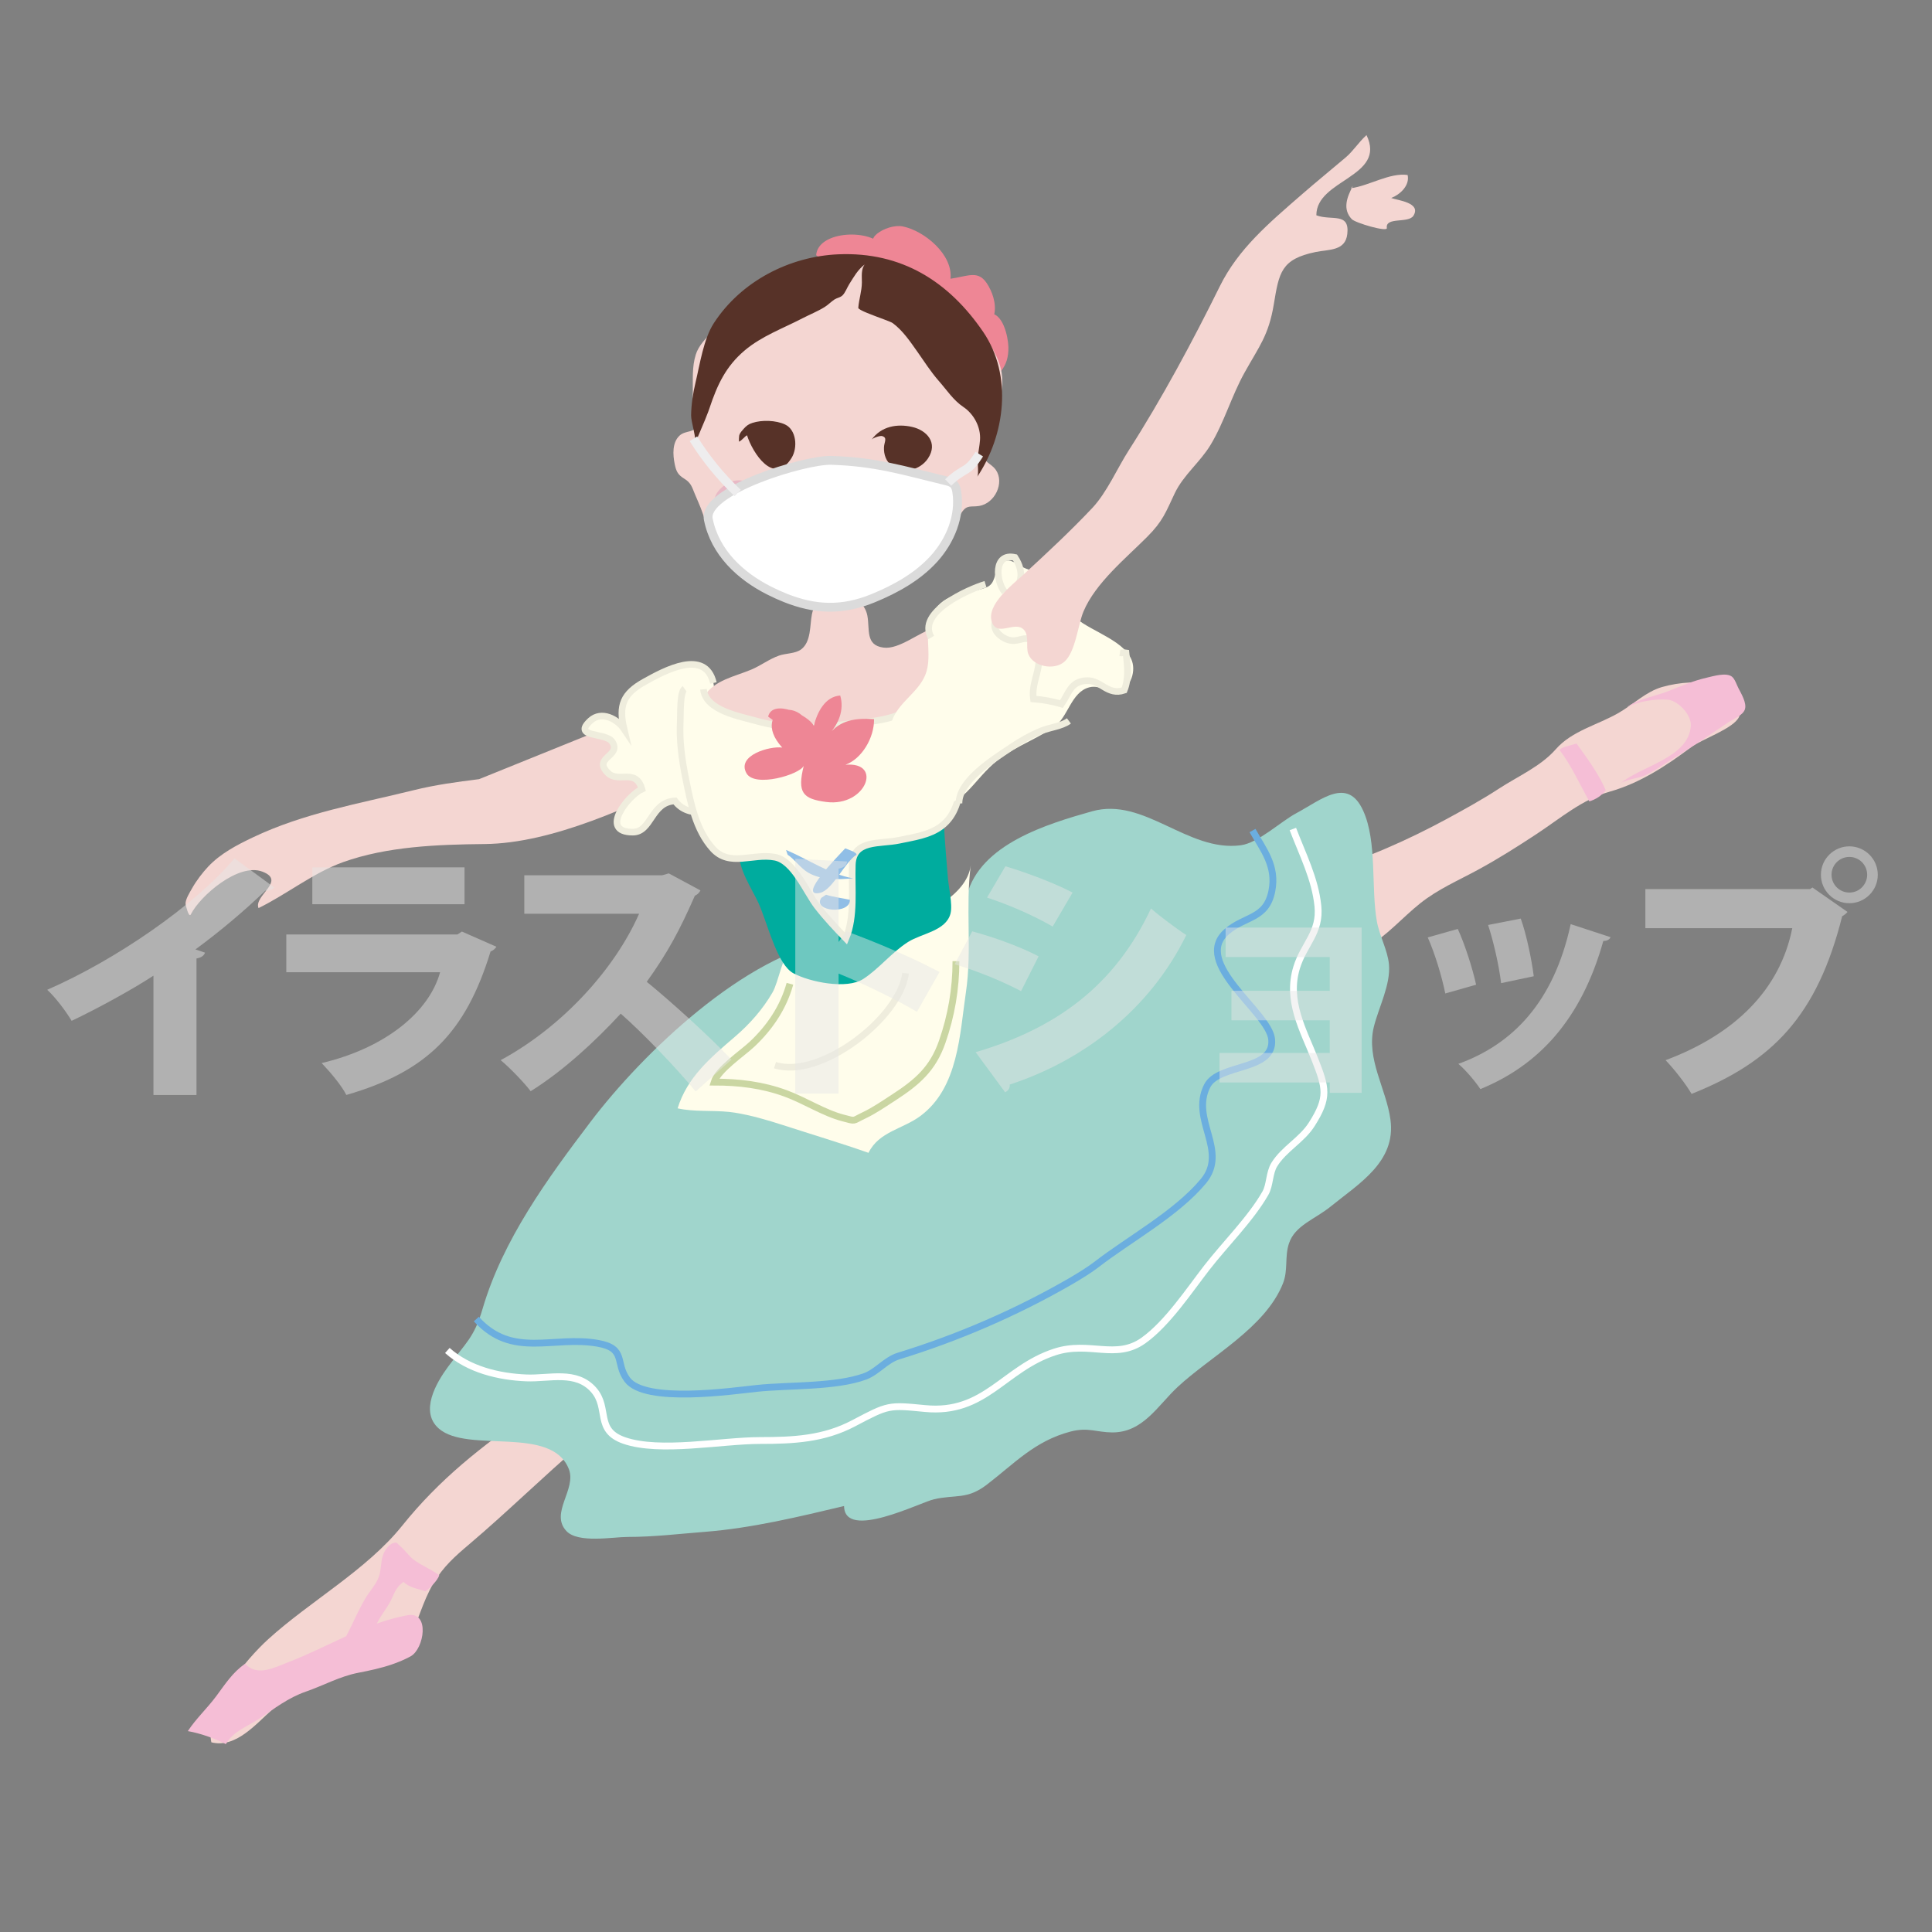 <?xml version="1.0" encoding="utf-8"?>
<!-- Generator: Adobe Illustrator 24.2.1, SVG Export Plug-In . SVG Version: 6.00 Build 0)  -->
<svg version="1.1" xmlns="http://www.w3.org/2000/svg" xmlns:xlink="http://www.w3.org/1999/xlink" x="0px" y="0px"
	 viewBox="0 0 640 640" style="enable-background:new 0 0 640 640;" xml:space="preserve">
<rect x="0" y="0" width="640" height="640" fill="#808080" stroke="none"/>
<style type="text/css">
	.st0{fill:#EE8695;}
	.st1{fill:#F4D6D2;}
	.st2{fill:#A0D5CC;}
	.st3{fill:none;stroke:#FFFFFF;stroke-width:2.26;stroke-miterlimit:10;}
	.st4{fill:none;stroke:#6BAEDF;stroke-width:2.26;stroke-miterlimit:10;}
	.st5{fill:#F5BED6;}
	.st6{fill:#FFFDEB;}
	.st7{fill:#FFFDEB;stroke:#EFEDDD;stroke-width:2.195;stroke-miterlimit:10;}
	.st8{fill:#573228;}
	.st9{fill:#00AC9E;}
	.st10{fill:#E8B9C6;}
	.st11{fill:none;stroke:#EFEDDD;stroke-width:2.195;stroke-miterlimit:10;}
	.st12{fill:#90BEE6;}
	.st13{fill:none;stroke:#573228;stroke-width:2.011;}
	.st14{fill:none;stroke:#CAD6A2;stroke-width:2.26;stroke-miterlimit:10;}
	.st15{fill:#FFFFFF;stroke:#DBDBDB;stroke-width:2.93;stroke-miterlimit:10;}
	.st16{fill:none;stroke:#EEEDEE;stroke-width:2.93;stroke-miterlimit:10;}
	.st17{opacity:0.48;}
	.st18{fill:#E6E6E5;}
</style>
<g id="レイヤー_2">
	<g>
		<path class="st0" d="M270.36,84.53c0.67-8.31,18.54-8.77,22.15-2.82c-8.43-1.44,1.07-7.81,6.56-6.7
			c7.13,1.45,16.64,9.29,15.8,17.33c6.92-1.06,9.9-3.38,13.25,3.69c1.47,3.1,2.28,7.52,0.2,10.4c-0.73-0.87-0.85-1.49-0.96-2.58
			c4.87-0.68,6.61,7.77,6.68,11.12c0.16,6.77-3.42,9.88-8.97,12.56"/>
		<path class="st1" d="M437.92,288.66c13.47-3.71,28.44-10.4,40.85-17.11c5.92-3.2,12.18-6.65,17.83-10.34
			c6.17-4.03,13.82-7.36,18.75-12.99c5.41-6.18,13.89-8.04,20.89-12.09c4.75-2.75,9.05-7.02,14.29-8.53
			c5.77-1.67,12.88-2.13,18.75-0.79c4.22,0.96,8.91,5.91,6.82,10.63c-1.72,3.89-12.45,7.47-15.86,10.04
			c-8.2,6.19-17.04,11.94-26.88,14.73c-9.33,2.64-16.38,8.83-24.43,14.12c-6.29,4.14-12.68,8.19-19.39,11.83
			c-6.54,3.55-13.21,6.4-19.07,11.07c-5.87,4.67-11.1,10.82-17.66,14.55"/>
		<path class="st1" d="M176.04,467.63c-16.72,11.61-30.44,22.38-42.82,37.79c-11.79,14.68-30.36,24.88-44.37,37.59
			c-7.13,6.47-21.22,23.03-18.84,34.15c8.13,2.09,14.91-6.24,20.29-10.94c7.43-6.48,14.38-10.24,23.82-13.3
			c4.64-1.5,8.75-2.69,13.57-3.31c4.35-0.56,5.4-1.62,7.59-5.96c3.16-6.27,4.69-13.06,8.29-19.14c3.31-5.59,7.06-8.88,12.04-13.1
			c12.59-10.69,24.36-22.29,36.9-33.03"/>
		<path class="st2" d="M276.47,311.48c-29.53,4.51-63.71,37.55-80.79,60.07c-14.26,18.8-29.13,39.14-35.84,62.08
			c-2.78,9.5-5.59,11.21-11.44,19.16c-3.9,5.29-9.46,14.82-3.03,20.44c9.6,8.38,37.38-1.25,43.08,13.46
			c2.58,6.71-6.38,14.51-0.83,20.48c3.86,4.15,15.39,1.96,20.32,1.96c8.71,0,16.93-1.02,25.58-1.69
			c15.62-1.22,31.37-5.06,46.09-8.55c0.12,11.58,25.22-1.21,29.82-2.25c7.18-1.61,10.91,0.17,17.38-4.76
			c9.11-6.95,15.89-14.52,27.8-17.65c5.76-1.52,8.66,0.24,13.77,0.28c10.24,0.08,15.12-8.89,21.69-15.02
			c10.98-10.25,29.09-19.61,34.93-34.35c1.75-4.41,0.52-8.74,1.97-13.19c1.96-6.03,8.62-8.04,13.82-12.27
			c9.32-7.58,21.72-14.79,19.82-28.77c-1.4-10.29-8.1-20.08-5.52-30.7c1.57-6.44,5.64-14.02,5.02-20.76
			c-0.44-4.73-3.16-9.46-4.01-14.26c-1.98-11.15,0.16-26.3-4.53-36.64c-5.17-11.39-13.87-3.59-22.11,0.81
			c-5.35,2.86-12.63,9.89-18.48,10.65c-17.62,2.3-31.96-16.13-49.25-11.25c-14.73,4.16-37.13,10.85-41.44,27.88"/>
		<path class="st3" d="M148.19,447.36c7.06,6.31,16.95,8.71,26.2,9.09c7.55,0.31,16.51-2.66,22.32,4.04
			c5.22,6.02,0.34,13.31,10.05,16.69c11.85,4.12,32.24,0.01,44.98,0.01c11.16,0,21.15-0.49,31.05-5.72
			c11.53-6.09,11.54-6.06,23.6-4.88c19.96,1.96,26.11-13.22,43.02-18.73c11.48-3.74,20.21,2.74,29.37-3.8
			c7.93-5.66,15.15-16.59,20.99-24.12c6.07-7.82,14.54-16.17,19.4-24.67c1.57-2.75,1.23-6.69,2.98-9.52
			c3.22-5.19,9.05-8.08,12.36-13.27c5.71-8.96,4.79-12.09,1.01-21.67c-3.8-9.63-9.4-19.21-5.99-30.31
			c2.39-7.78,7.94-11.57,7.04-20.36c-0.92-9.06-5.11-17.13-8.29-25.52"/>
		<path class="st4" d="M157.8,436.95c11.94,13.22,25.42,5.43,40.19,8.03c9.63,1.69,5.62,6.48,9.81,12.07
			c5.97,7.97,34.87,3.71,43.12,2.85c10.37-1.08,26-0.4,35.66-3.97c3.97-1.47,6.93-5.44,11.01-6.7c19.58-6.01,38.85-14.3,56.91-24.71
			c3.27-1.89,6.67-4.04,8.76-5.66c10.79-8.36,26.4-16.81,35.32-27.51c8.49-10.18-4.38-20.41,1.32-31.64
			c3.81-7.48,22.41-4.82,21.35-15.46c-0.89-9.01-26.76-25.36-14.84-35.65c6.09-5.25,13.06-4.1,14.91-13.44
			c1.64-8.27-2.77-13.58-6.41-20.03"/>
		<path class="st5" d="M560.11,240.37c-0.61,10.71-16.46,13.32-23.39,19.18c1.55-1.31,6.44-1.78,8.56-2.84
			c3.19-1.58,6.13-3.71,9.17-5.55c6.13-3.7,12.07-7.86,18.08-11.87c1.83-1.22,4.99-2.38,5.53-4.45c0.55-2.09-1.26-5.08-2.19-6.89
			c-0.51-0.99-1.19-3.07-2.14-3.8c-1.9-1.47-6.14-0.17-8.44,0.36c-4.39,1.01-8.48,2.77-12.63,4.43c-4.46,1.78-9.77,2.45-13.73,5.32
			c3.59-1.85,9.62-2.9,13.65-2.46C555.98,232.17,560.31,236.82,560.11,240.37z"/>
		<path class="st5" d="M129.89,551.34c2.1-0.72,4.15-1.58,6.12-2.65c4.5-2.45,6.53-15.01-1.04-13.62
			c-14.11,2.59-26.04,10.39-39.28,15.47c-4.71,1.81-10.43,5-14.48,0.61c-4.11,2.75-6.72,6.89-9.62,10.78
			c-3.03,4.06-6.58,7.3-9.37,11.52c4.07,0.71,8.85,2.37,12.59,4.31c2.54-4.36,7.21-5.84,11.1-8.44c5.13-3.42,9.49-6.89,15.44-8.96
			c5.9-2.05,11.22-5.05,17.32-6.23C122.46,553.4,126.25,552.59,129.89,551.34z"/>
		<path class="st6" d="M241.55,368.34c0.62,0.06,1.23,0.14,1.84,0.24c5.36,0.85,10.86,2.46,16.04,4.14
			c9.32,3.02,19.31,6.01,28.27,9.17c3.48-7.07,11.33-7.83,17.23-12.23c12.58-9.38,12.98-27.06,15.06-41.09
			c2.04-13.74-0.23-28.3,1.6-41.96c-1.39,10.35-15.07,15.55-22.43,20.69c-3.6,2.52-8.52,8.88-12.7,10.04
			c-2.92,0.81-5.77-0.93-8.76-1.76c-3.24-0.9-12.48-3.82-15.19-1.99c-3.15,2.13-4.52,11.6-6.62,15.2
			c-3.25,5.59-7.57,10.48-12.48,14.68c-8.11,6.94-15.77,13.42-18.94,23.68C229.79,368.36,235.89,367.76,241.55,368.34z"/>
		<path class="st1" d="M158.72,258.1c-7.57,0.96-14.38,1.85-21.89,3.71c-18.13,4.48-36.04,7.48-53.14,15.62
			c-5.25,2.5-10.67,5.34-14.71,9.63c-1.93,2.06-3.94,4.69-5.33,7.17c-0.74,1.33-2.31,3.74-2.18,5.3c0,0.02,1.04,4.79,1.76,3.35
			c3.08-6.13,15.8-17.16,23.71-14.13c8.02,3.07-2.97,7.9-1.3,12.07c9.34-4.58,18.23-11.73,28.03-15.23
			c14.49-5.19,31.2-5.84,46.84-5.99c22.6-0.21,48.95-12.7,69.59-22.66c-2.25-4.56-4.9-11.5-8.79-14.59c-3.9-3.1-9.13-2.4-13.36-4.16
			"/>
		<path class="st7" d="M236.33,226.24c-2.71-11.47-16.19-4.08-22.8-0.4c-7.09,3.94-8.66,7.84-6.81,15.63
			c-2.19-3.27-7.47-6.13-11.13-2.74c-6.2,5.74,5.05,3.78,7.19,6.97c3.26,4.85-6.65,5.17-1.37,10.38c3.48,3.43,9.23-1.75,11.23,5.32
			c-4.68,2.16-14.21,14.25-3.04,14.26c6.28,0,5.96-9.94,14-10.35c4.39,5.97,13.69,4.07,18.34-1.18"/>
		<path class="st1" d="M233.34,247.11c6.66,6.65,23.63,2.7,31.56,0.82c6.56-1.56,11.15-3.56,18.12-3.81c8.77-0.32,17.9-0.76,25.8-5
			c6.23-3.35,17.64-9.04,18.37-17.01c0.91-9.85-9.05-16.36-17.82-14.01c-4.96,1.32-11.47,7.1-16.68,6.43
			c-6.11-0.78-4.5-6.03-5.37-10.62c-1.61-8.52-16.36-10.71-18.37-0.38c-0.71,3.64-0.22,9.04-3.53,11.56
			c-1.94,1.48-5.07,1.28-7.37,2.09c-3.2,1.12-6.05,3.32-9.19,4.64c-5.62,2.35-12.13,3.46-15.47,8.68
			C230.45,235.11,229.09,242.87,233.34,247.11z"/>
		<path class="st1" d="M312.95,181.9c1.36-1.69,2.53-3.58,3.4-5.8c0.8-2.03,0.98-4.46,2.21-6.32c1.77-2.68,3.04-1.74,5.78-2.17
			c5.27-0.86,8.46-7.69,5.57-11.91c-1.48-2.16-4.03-2.56-4.51-5.27c-0.33-1.88,2.15-6.45,2.75-8.24c2.11-6.32,4.96-13.02,3.46-19.79
			c-1.82-8.19-9.93-16.69-16.12-22.14c-7.1-6.25-17.97-10.97-27.37-12.26c-10.39-1.42-19.45,3.15-28.75,7.03
			c-5.65,2.36-10.53,4.92-15.41,8.73c-4.35,3.39-11.69,8.1-13.46,13.66c-1.31,4.11-0.94,8.43-1,12.67c-0.03,1.89-0.22,3.66,0.15,5.5
			c0.35,1.68,1.32,3.2,1.14,5c-0.3,2.93-3.59,1.84-5.61,3.65c-2.56,2.3-2.3,6.39-1.69,9.42c0.51,2.5,1.05,3.61,3.2,4.92
			c2.31,1.41,2.56,2.89,3.54,5.2c1.3,3.06,2.65,5.96,3.44,9.22c3.1,12.7,14.05,22.54,27.07,25.75c14.44,3.55,28.9,2.21,41.1-6.09
			C306.66,189.37,309.42,186.28,312.95,181.9z"/>
		<path class="st8" d="M260.05,140.61c3.71,1.72,4.33,7.62,2.14,11.13c-5.78,9.26-12.86-1.61-14.73-7.55
			c-0.88,0.49-1.57,1.57-2.58,2.1c-0.21,0.11-0.04-1.97,0.02-2.14c0.25-0.8,0.92-1.5,1.46-2.11c0.89-1,1.61-1.54,2.89-1.95
			C252.41,139.06,257.02,139.2,260.05,140.61z"/>
		<path class="st8" d="M307.4,151.87c3.47-5.2-0.43-9.36-5.26-10.45c-4.88-1.1-10.19-0.27-13.42,4.23c0.42-0.59,2.83-1.39,3.48-1.2
			c1.88,0.55,0.71,1.93,0.63,3.7c-0.11,2.46,0.73,4.73,2.61,6.18C299.15,157.18,304.82,155.74,307.4,151.87z"/>
		<path class="st8" d="M278.79,154.27c-3.56-2.23-7.36,0.07-5.83,4.38c2.95,0.67,7.18,1.21,5.85-3.43"/>
		<path class="st8" d="M234.62,136.37c0.16-0.44,0.31-0.87,0.46-1.31c2.53-7.55,5.33-13.67,11.6-18.97
			c5.6-4.74,12.67-7.29,19.1-10.63c2.46-1.27,5.05-2.3,7.41-3.76c1.17-0.73,2.12-1.76,3.25-2.5c0.84-0.54,1.89-0.62,2.65-1.35
			c0.89-0.85,1.57-2.67,2.22-3.7c1.61-2.55,2.82-4.8,5.21-6.61c-1.36,1.55-0.99,4.12-1.01,6.03c-0.02,2.87-0.96,5.49-1.19,8.39
			c-0.06,0.74,5.05,2.54,8.48,3.83c1.44,0.54,2.58,0.99,2.92,1.24c3.26,2.38,5.82,6.15,8.12,9.41c2.37,3.36,4.48,6.72,7.2,9.81
			c2.57,2.92,4.79,6.36,8.07,8.55c3.45,2.31,5.86,6.65,5.53,11.02c-0.15,1.92-0.55,3.83-0.76,5.75c-0.15,1.31,0.44,5.49-0.18,6.41
			c9.25-13.75,11.85-33.6,1.98-48.05c-11.43-16.74-27.05-26.55-47.9-25.69c-16.27,0.67-32.32,8.95-41.32,22.82
			c-3.41,5.26-4.61,13.62-6.07,19.71c-0.84,3.53-1.39,7.17-1.45,10.8c-0.04,2.18,1.9,7.9,1.3,9.56
			C231.57,143.5,233.28,140,234.62,136.37z"/>
		<path class="st9" d="M260.98,320.94c0.59,0.63,1.21,1.13,1.87,1.48c5.41,2.89,17.64,5.42,23.12,1.87
			c5.19-3.36,9.4-8.8,14.84-12.25c4.51-2.86,12.51-3.62,14.05-9.38c0.82-3.07-0.76-9.2-0.91-12.47c-0.09-2.02-2.24-23.34-0.87-23.88
			c-4.05-0.09-8.85,4.21-12.74,5.41c-7.23,2.24-14.58,4.22-21.9,6.3c-11.02,3.13-22.58,2.03-33.56,4.58
			c-0.27,5.26,4.17,11.79,6.3,16.38C253.87,304.82,256.58,316.28,260.98,320.94z"/>
		<path class="st10" d="M317.12,168.96c-0.27,1.44-1.75,2.37-5.02,2.06c-2.64-0.25-8.48,0.46-10.63-2.49
			c-3.48-4.78,2.19-8.75,5.63-8.93C311.82,159.37,317.76,165.58,317.12,168.96z"/>
		<path class="st10" d="M251.75,165.73c-0.39,1.87-2.35,3.4-6.6,3.39c-1.52,0-6.78,0.19-7.87-1.53c-2.34-3.69,3.18-7.78,5.83-8.31
			C248.33,158.24,252.42,162.49,251.75,165.73z"/>
		<path class="st7" d="M226.78,228.16c-1.61,1.17-1.31,8.5-1.44,10.98c-0.33,6.21,0.57,12.63,1.79,18.67
			c1.63,8.04,3.31,17.02,8.98,23.33c5.61,6.22,13.17,1.43,20.61,2.82c6.28,1.17,10.32,11.48,14.04,16.29
			c3,3.88,6.15,7.16,9.45,10.62c3.07-7.31,1.85-16.6,2.13-24.4c0.31-8.46,9.06-6.76,15.52-8.13c4.62-0.99,10.05-1.68,13.97-4.66
			c4.8-3.66,5.76-9.07,6.74-14.78c0.78-4.53,1.49-11.43,0.42-15.99c-0.68-2.91-0.36-2.29-2.86-3.45c-3.49-1.62-10.2-3.64-13.87-3.63
			c-2.31,0-4.44,1.02-6.61,1.7c-4.63,1.43-9.47,1.67-14.27,2.26c-10.78,1.34-20.56,1.99-30.95-0.99
			c-5.21-1.49-16.66-3.41-17.4-10.46"/>
		<path class="st6" d="M295.43,238.96c2.03-6.22,8.6-9.36,11.06-15.32c2.9-7.05-1.54-15.62,3.37-21.98
			c4.45-5.77,10.74-4.77,16.76-7.02c3.32-1.24,2.59-4.85,4.36-7.17c3.01-3.93,5.34-0.44,9.03,0.94c4.18,1.57,6.21,1.9,9.09,5.92
			c2.48,3.47,4.15,7.74,7.46,10.56c5.21,4.44,17.05,7.67,18.66,14.9c0.91,4.08-1.71,9.5-5.97,9.2c-2.86-0.2-5.48-2.06-8.39-1.31
			c-6.09,1.56-7.03,9.97-11.69,13.16c-7.15,4.88-14.88,7.03-21.35,13.34c-7.73,7.54-11.87,17.3-22.9,8.65
			C298.57,257.83,292.75,247.15,295.43,238.96z"/>
		<path class="st11" d="M332.83,196.11c-2.93-3.43-3.8-13.07,3.4-11.45c3.35,5.24,1.94,8.85-1.23,13.37
			c-2.44,3.48-9.51,9.12-2.51,13.27c5.18,3.07,7.67-3.09,10.75,3.23c2.8,5.73-1.81,11.06-0.9,17c3.11,0.25,6.35,0.79,9.28,1.71
			c2.54-3.73,3.05-7.5,8.31-7.77c4.83-0.25,6.91,5.06,12.48,3.18c1.58-3.9,1.08-8.13,0.59-12.4c-0.7-0.13-1.34,0.13-2.02,0.02"/>
		<path class="st11" d="M317.68,266.15c-0.09-7.59,11.52-14.7,17.21-18.55c3.18-2.15,6.41-3.98,10.01-5.48
			c2.84-1.18,6.82-1.53,9.19-3.31"/>
		<g>
			<path class="st1" d="M447.51,62.35c5.98-0.77,12.86-5.23,18.78-4.38c0.79,3.5-2.54,6.5-5.43,7.62c2.15,0.79,10,1.52,7.38,5.84
				c-1.63,2.69-9.38,0.28-8.83,4.12c0.2,1.41-10.44-1.7-11.63-2.96c-3.12-3.32-1.59-7.29,0.38-11"/>
			<path class="st1" d="M358.91,202.59c-1.85,4.43-2.62,13.42-6.35,16.64c-3.33,2.89-10.21,1.68-11.91-2.54
				c-1-2.49,0.63-6.82-2.06-8.57c-3.04-1.98-8.31,2.71-10-2.03c-2.04-5.73,6.94-12.52,10.3-15.61c7.83-7.21,15.65-14.46,22.96-22.22
				c4.82-5.11,8.31-13.24,12.07-19.09c10.92-17.03,21.16-36.11,30.18-54.37c6.13-12.4,16.18-20.84,27.04-30.3
				c4.83-4.21,9.64-8.11,14.58-12.3c2.63-2.23,4.18-4.91,6.95-7.45c6.73,13.93-16.65,14.62-16.61,26.57
				c5.01,1.89,11.08-1.13,10.25,6.2c-0.64,5.69-6.15,5.06-10.53,5.97c-11.41,2.36-12.07,6.78-13.82,17.34
				c-1.71,10.31-4.87,13.93-9.72,22.66c-4.28,7.7-6.67,16.33-11.23,23.89c-3.43,5.7-8.99,9.97-11.87,16.04
				c-2.97,6.26-3.88,9.16-9.12,14.42C372.91,184.97,362.85,193.15,358.91,202.59z"/>
		</g>
		<path class="st11" d="M308.49,211.18c-4.92-8.37,12.28-15.94,17.97-17.65"/>
		<path class="st0" d="M270.15,248.91c-0.96-21.91-22.81-14.13-11.03-1.27c-4-0.58-15.24,2.54-11.83,8.53
			c2.74,4.81,17.51,0.47,18.96-2.47c-2.2,8.85-0.39,10.96,7.51,11.97c13.1,1.67,18.84-13.47,6.3-12.33
			c5.48-1.99,9.58-9.01,9.48-15.12c-6.18-0.41-11.36,0.27-15.14,5.3c3.35-3.6,5.36-8.31,3.93-13.12c-5,0.34-7.63,5.52-8.74,10.05
			c-1.5-3.32-13.59-9.27-15.14-3.07"/>
		<path class="st12" d="M260.39,281.55c7.65,3.27,14.35,8.01,22.24,9.42c-4.99,0.38-10.34,0.7-14.86-1.87
			c-2.54-1.44-4.61-4.52-6.86-5.96"/>
		<path class="st12" d="M280,281.02c-1.7,1.91-16.3,16.47-8.34,14.75c4.11-0.89,8.41-10.5,12.1-12.63
			c-0.21-0.75-0.68-0.63-1.11-1.06"/>
		<path class="st12" d="M273.64,296.39c2.53,0.81,5.25,1.09,7.9,1.68c0.12,4.97-12.43,3.92-9.49-0.62"/>
		<path class="st13" d="M263.99,168.95c1.43,0.8,3.32,0.54,4.92,0.47c3.29-0.15,6.67-0.02,9.94-0.29c3.06-0.26,6.49-0.74,9.21-1.81
			c-3.55,4.26-5.67,14.86-12.48,15.17c-4.21,0.19-8.17-4.86-10.48-7.63"/>
		<path class="st11" d="M299.98,322.4c-1.81,14.73-28.21,35.22-43.25,30.44"/>
		<path class="st14" d="M316.67,318.4c0,9.19-1.53,18.01-4.53,26.66c-3.11,9-8.32,13.45-16,18.44c-3.25,2.1-6.55,4.4-10.01,6.03
			c-3.91,1.84-2.44,1.96-6.84,0.81c-6.39-1.66-12.58-5.75-18.96-8.1c-7.67-2.83-15.47-3.79-23.76-3.78
			c1.23-4.11,9.34-9.53,12.55-12.55c5.87-5.52,10.37-12.16,12.55-20.02"/>
		<path class="st5" d="M522.26,246.3c3.49,4.84,7.35,10.09,9.67,15.48c-1.38,1.82-3.29,3.02-5.44,3.69
			c-3.18-5.63-5.93-11.87-9.88-17.05c0.57-0.62,1.16-0.77,1.91-1.05"/>
		<path class="st5" d="M127.39,514c0.84-1.52,1.96-2.71,3.22-2.94c1.05-0.19,0.89,0.22,1.88,1.04c1.66,1.36,2.89,3.33,4.62,4.62
			c2.64,1.97,5.8,3.13,8.4,5.13c-0.64,1.83-3.14,4.25-4.59,5.31c-2.33-0.87-5.19-1.12-7.24-3.13c-2.27,1.46-2.96,3.52-4.12,5.97
			c-1.28,2.67-3.23,4.81-4.55,7.49c-2.83,5.79-9.83,11.99-15.54,12.35c5.18-5.65,7.74-14.09,11.81-20.76
			c1.29-2.11,3.06-3.96,4.04-6.31C126.58,519.78,125.85,516.8,127.39,514z"/>
	</g>
	<g>
		<path class="st15" d="M260.18,198.07c9.6,3.82,18.62,4.38,29.05,0.1c7.45-3.06,14.7-7.07,20.12-13.03
			c5.42-5.97,8.8-14.15,7.61-22.11c-0.14-0.92-0.36-1.89-1.01-2.57c-0.66-0.69-1.64-0.96-2.57-1.19c-14.33-3.47-23.26-6.31-38-6.77
			c-8.71-0.27-42.65,10.02-40.74,19.54c2.18,10.93,10.58,18.78,20.21,23.62C256.65,196.57,258.43,197.37,260.18,198.07z"/>
		<path class="st16" d="M314.09,159.82c5.63-5.33,6.22-2.8,10.31-9.39"/>
		<path class="st16" d="M244.37,163.31c-5.63-5.33-10.57-11.38-14.66-17.97"/>
	</g>
</g>
<g id="レイヤー_1">
	<g class="st17">
		<path class="st18" d="M50.83,323.21c-7.13,4.66-18.57,10.91-27.1,14.96c-1.76-2.99-5.37-7.83-8.1-10.29
			c22.44-9.77,48.84-27.81,62.04-43.56l13.2,9.68c-0.53,0.7-1.5,1.14-2.99,1.06c-6.86,6.6-14.87,13.38-23.14,19.45l3.17,1.06
			c-0.26,0.88-1.14,1.67-2.82,1.94v45.23H50.83V323.21z"/>
		<path class="st18" d="M164.44,313.62c-0.35,0.62-1.06,1.23-1.94,1.58c-8.27,27.01-21.21,39.86-47.78,47.52
			c-1.5-3.08-5.54-7.83-8.18-10.56c21.21-5.02,35.64-16.98,39.25-30.1H94.84v-12.5h56.67l1.5-0.97L164.44,313.62z M153.88,299.54
			h-50.42v-12.23h50.42V299.54z"/>
		<path class="st18" d="M232.03,294.96c-0.35,0.79-1.06,1.41-1.85,1.76c-5.02,11.44-8.98,18.83-15.93,28.51
			c8.18,6.69,20.42,17.77,28.07,25.78l-11.88,10.56c-6.34-7.83-18.22-20.06-24.82-25.78c-8.54,9.24-19.1,19.01-29.83,25.69
			c-2.2-2.9-6.95-7.83-9.94-10.29c20.68-11.18,37.93-30.45,45.85-48.49h-38.02v-12.76h45.67l2.2-0.62L232.03,294.96z"/>
		<path class="st18" d="M303.75,335.18c-6.6-3.96-17.69-9.33-25.96-12.67v39.77h-14.34v-77.79l17.16,0.88
			c-0.09,1.06-0.88,2.02-2.82,2.38v24.29l2.55-3.52c9.42,3.34,22.44,8.98,30.89,13.46L303.75,335.18z"/>
		<path class="st18" d="M322.05,308.52c7.83,2.11,16.28,5.28,22,8.27l-5.81,11.53c-5.63-2.99-14.43-6.69-22-8.89L322.05,308.52z
			 M323.2,348.55c26.22-7.74,45.93-21.65,58.08-47.61c2.64,2.38,8.89,7.04,11.7,8.8c-12.06,24.64-33.97,41.53-58.52,49.54
			c0.18,0.88-0.26,1.94-1.5,2.55L323.2,348.55z M333.05,286.96c7.83,2.38,16.1,5.54,22.26,8.71l-6.6,11.26
			c-6.25-3.61-13.99-7.04-21.74-9.59L333.05,286.96z"/>
		<path class="st18" d="M451.06,307.28v54.73H440.5v-3.43h-36.52v-9.77h36.52v-10.82h-32.56v-9.77h32.56v-11.18H406v-9.77H451.06z"
			/>
		<path class="st18" d="M482.91,307.72c2.38,5.19,4.93,13.2,6.07,18.48l-10.21,2.9c-1.14-5.63-3.43-13.2-5.81-18.57L482.91,307.72z
			 M533.51,310.45c-0.26,0.7-1.14,1.32-2.38,1.23c-7.3,26.05-21.38,41.18-40.74,49.1c-1.41-2.2-4.84-6.33-7.3-8.36
			c17.78-6.42,31.59-20.24,37.22-46.29L533.51,310.45z M503.77,304.29c1.85,5.1,3.61,13.55,4.31,19.1l-10.82,2.29
			c-0.7-5.9-2.55-13.9-4.31-19.27L503.77,304.29z"/>
		<path class="st18" d="M545.04,294.52h54.56l0.79-0.53l11.62,8.1c-0.44,0.53-1.06,1.06-1.76,1.41
			c-8.27,32.91-22.97,48.13-49.89,58.87c-1.94-3.34-5.9-8.36-8.62-11.17c23.05-8.62,37.93-23.41,41.97-43.73h-48.66V294.52z
			 M612.62,280.36c5.19,0,9.42,4.22,9.42,9.42s-4.22,9.42-9.42,9.42c-5.19,0-9.42-4.22-9.42-9.42
			C603.21,284.4,607.61,280.36,612.62,280.36z M618.52,289.77c0-3.26-2.64-5.9-5.9-5.9c-3.26,0-5.9,2.64-5.9,5.9s2.64,5.9,5.9,5.9
			C616.06,295.67,618.52,292.85,618.52,289.77z"/>
	</g>
</g>
</svg>
